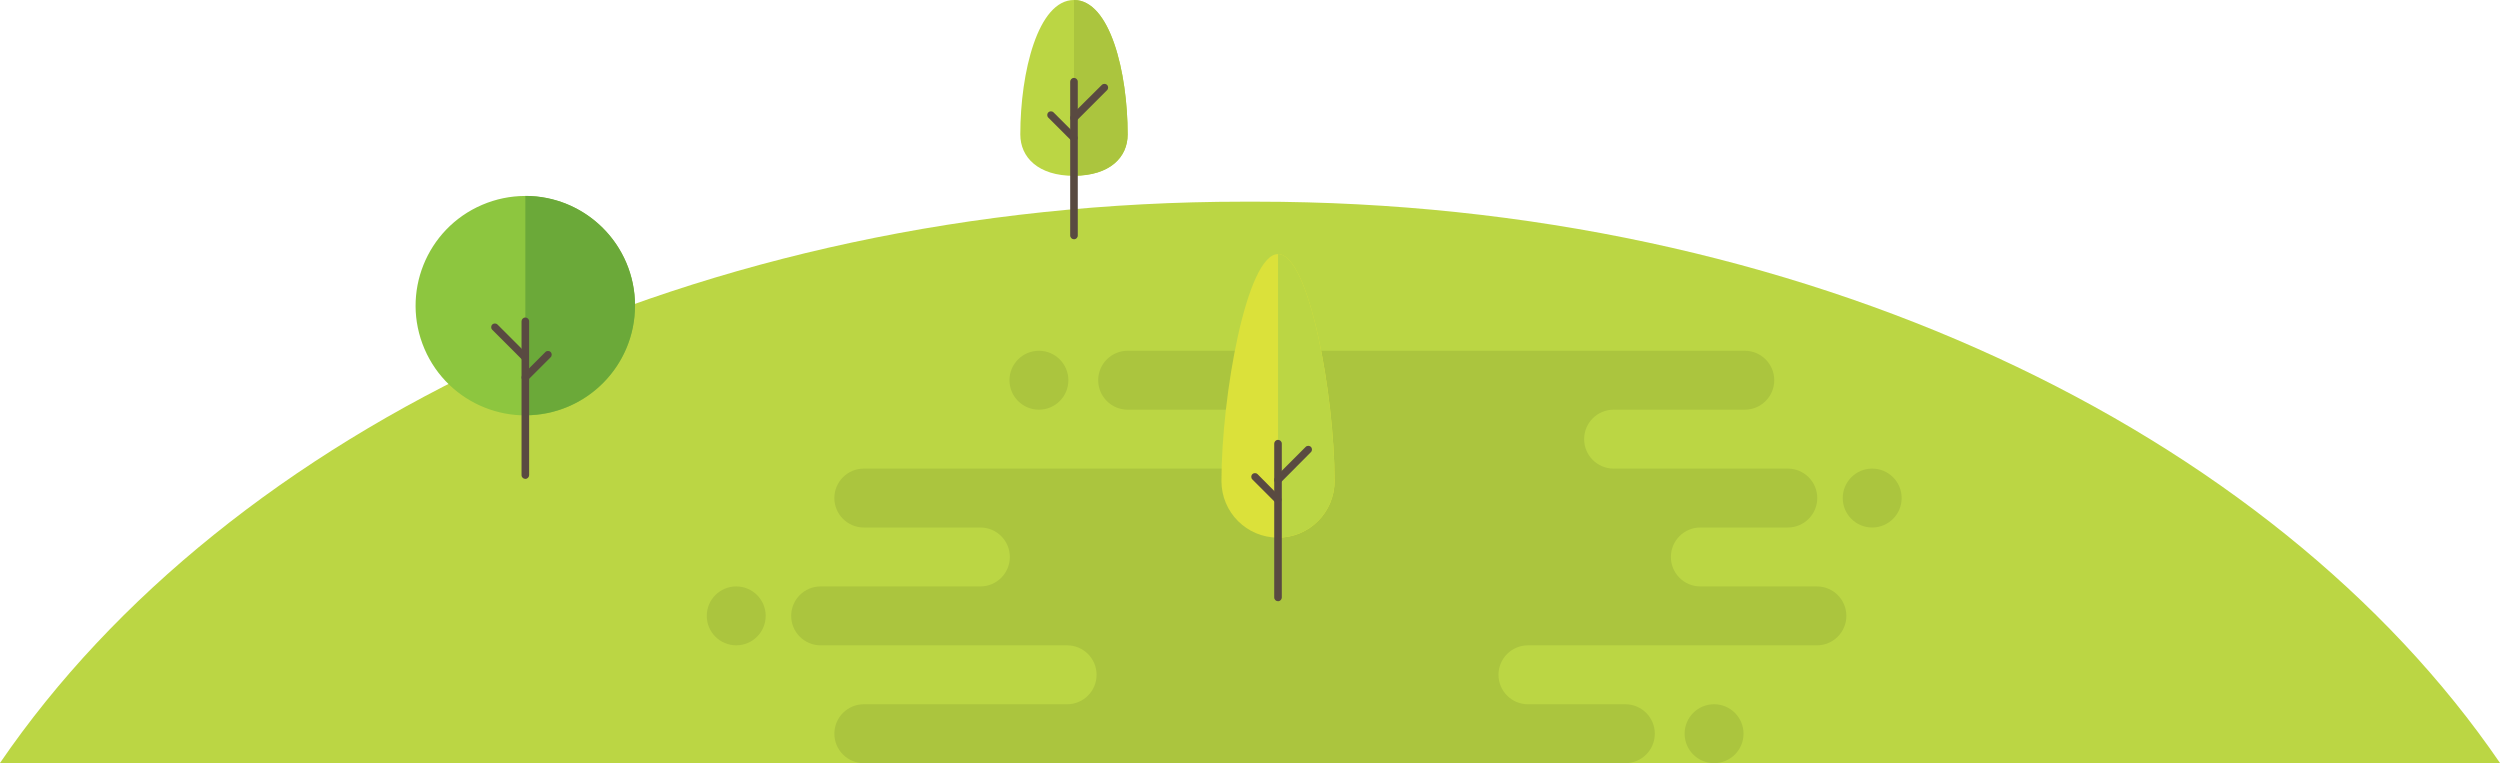 <svg enable-background="new 0 0 1383.4 422.2" viewBox="0 0 1383.4 422.2" xmlns="http://www.w3.org/2000/svg"><path d="m695.2 111.6c-1.2 0-2.3 0-3.5 0s-2.3 0-3.5 0c-301.4 0-562.3 126.5-688.2 310.6h599 185.4 599c-125.9-184.1-386.8-310.6-688.2-310.6z" fill="#bbd644"/><g fill="#abc53e"><path d="m407.4 324.5c-9 0-16.3 7.3-16.3 16.3s7.3 16.3 16.3 16.3 16.3-7.3 16.3-16.3-7.3-16.3-16.3-16.3z"/><path d="m574.9 226.7c9 0 16.3-7.3 16.3-16.3s-7.3-16.3-16.3-16.3-16.3 7.3-16.3 16.3 7.3 16.3 16.3 16.3z"/><path d="m948.5 389.7c-9 0-16.3 7.3-16.3 16.3s7.3 16.3 16.3 16.3 16.3-7.3 16.3-16.3-7.3-16.3-16.3-16.3z"/><path d="m1036 259.3c-9 0-16.3 7.3-16.3 16.3s7.3 16.3 16.3 16.3 16.3-7.3 16.3-16.3-7.3-16.3-16.3-16.3z"/><path d="m989.3 259.3h-96.4c-9 0-16.3-7.3-16.3-16.3s7.3-16.3 16.3-16.3h72.6c9 0 16.3-7.3 16.3-16.3s-7.3-16.3-16.3-16.3h-180.6-46.4-114.5c-9 0-16.3 7.3-16.3 16.3s7.3 16.3 16.3 16.3h53.9c9 0 16.3 7.3 16.3 16.3s-7.3 16.3-16.3 16.3h-199.9c-9 0-16.3 7.3-16.3 16.3s7.3 16.3 16.3 16.3h64.5c9 0 16.3 7.3 16.3 16.3s-7.3 16.3-16.3 16.3h-88.4c-9 0-16.3 7.3-16.3 16.3s7.3 16.3 16.3 16.3h136.4c9 0 16.3 7.3 16.3 16.3s-7.3 16.3-16.3 16.3h-112.5c-9 0-16.3 7.3-16.3 16.3s7.3 16.3 16.3 16.3h260.5 46.4 114.5c9 0 16.3-7.3 16.3-16.3s-7.3-16.3-16.3-16.3h-53.9c-9 0-16.3-7.3-16.3-16.3s7.3-16.3 16.3-16.3h159.9c9 0 16.3-7.3 16.3-16.3s-7.3-16.3-16.3-16.3h-64.5c-9 0-16.3-7.3-16.3-16.3s7.3-16.3 16.3-16.3h48.4c9 0 16.3-7.3 16.3-16.3s-7.3-16.3-16.3-16.3z"/></g><ellipse cx="290.7" cy="169.1" fill="#8dc63f" rx="60.7" ry="60.7" transform="matrix(.919 -.394 .394 .919 -43.101 128.283)"/><path d="m351.4 169.1c0-33.5-27.2-60.7-60.7-60.7v121.4c33.5 0 60.7-27.2 60.7-60.7z" fill="#6ba939"/><g fill="#594a41"><path d="m290.7 265c-1.1 0-2.1-.9-2.1-2.1v-85.1c0-1.1.9-2.1 2.1-2.1 1.1 0 2.1.9 2.1 2.1v85.1c0 1.1-.9 2.1-2.1 2.1z"/><path d="m290.7 210.9c-.5 0-1.1-.2-1.5-.6-.8-.8-.8-2.1 0-2.9l12.6-12.6c.8-.8 2.1-.8 2.9 0s.8 2.1 0 2.9l-12.7 12.7c-.2.3-.8.5-1.3.5z"/><path d="m290.7 199.9c-.5 0-1.1-.2-1.5-.6l-16.8-16.8c-.8-.8-.8-2.1 0-2.9s2.1-.8 2.9 0l16.8 16.8c.8.8.8 2.1 0 2.9-.3.4-.9.6-1.4.6z"/></g><path d="m624 74.4c0-34.5-9.8-74.4-29.7-74.4s-29.7 39.9-29.7 74.4c0 12.6 9.8 22.9 29.7 22.9 19.9-.1 29.7-10.3 29.7-22.9z" fill="#bbd644"/><path d="m624 74.4c0-34.5-9.8-74.4-29.7-74.4v97.2c19.9 0 29.7-10.2 29.7-22.8z" fill="#abc53e"/><path d="m594.3 132.4c-1.1 0-2.1-.9-2.1-2.1v-85.1c0-1.1.9-2.1 2.1-2.1 1.1 0 2.1.9 2.1 2.1v85.1c0 1.2-.9 2.1-2.1 2.1z" fill="#594a41"/><path d="m594.3 78.4c-.5 0-1.1-.2-1.5-.6l-12.7-12.7c-.8-.8-.8-2.1 0-2.9s2.1-.8 2.9 0l12.7 12.7c.8.8.8 2.1 0 2.9-.3.4-.8.6-1.4.6z" fill="#594a41"/><path d="m594.3 67.3c-.5 0-1.1-.2-1.5-.6-.8-.8-.8-2.1 0-2.9l16.9-16.8c.8-.8 2.1-.8 2.9 0s.8 2.1 0 2.9l-16.8 16.8c-.4.4-.9.6-1.5.6z" fill="#594a41"/><path d="m738.5 266.2c0-47.2-14-125.6-31.3-125.6s-31.3 78.4-31.3 125.6c0 17.3 14 31.3 31.3 31.3s31.3-14 31.3-31.3z" fill="#dbe13a"/><path d="m738.5 266.2c0-47.2-14-125.6-31.3-125.6v156.9c17.3 0 31.3-14 31.3-31.3z" fill="#bbd644"/><path d="m707.2 332.7c-1.1 0-2.1-.9-2.1-2.1v-85.1c0-1.1.9-2.1 2.1-2.1 1.1 0 2.1.9 2.1 2.1v85.1c0 1.1-.9 2.1-2.1 2.1z" fill="#594a41"/><path d="m707.2 278.6c-.5 0-1.1-.2-1.5-.6l-12.7-12.7c-.8-.8-.8-2.1 0-2.9s2.1-.8 2.9 0l12.6 12.7c.8.8.8 2.1 0 2.9-.2.4-.7.6-1.3.6z" fill="#594a41"/><path d="m707.2 267.6c-.5 0-1.1-.2-1.5-.6-.8-.8-.8-2.1 0-2.9l16.8-16.8c.8-.8 2.1-.8 2.9 0s.8 2.1 0 2.9l-16.7 16.8c-.4.4-.9.6-1.5.6z" fill="#594a41"/></svg>